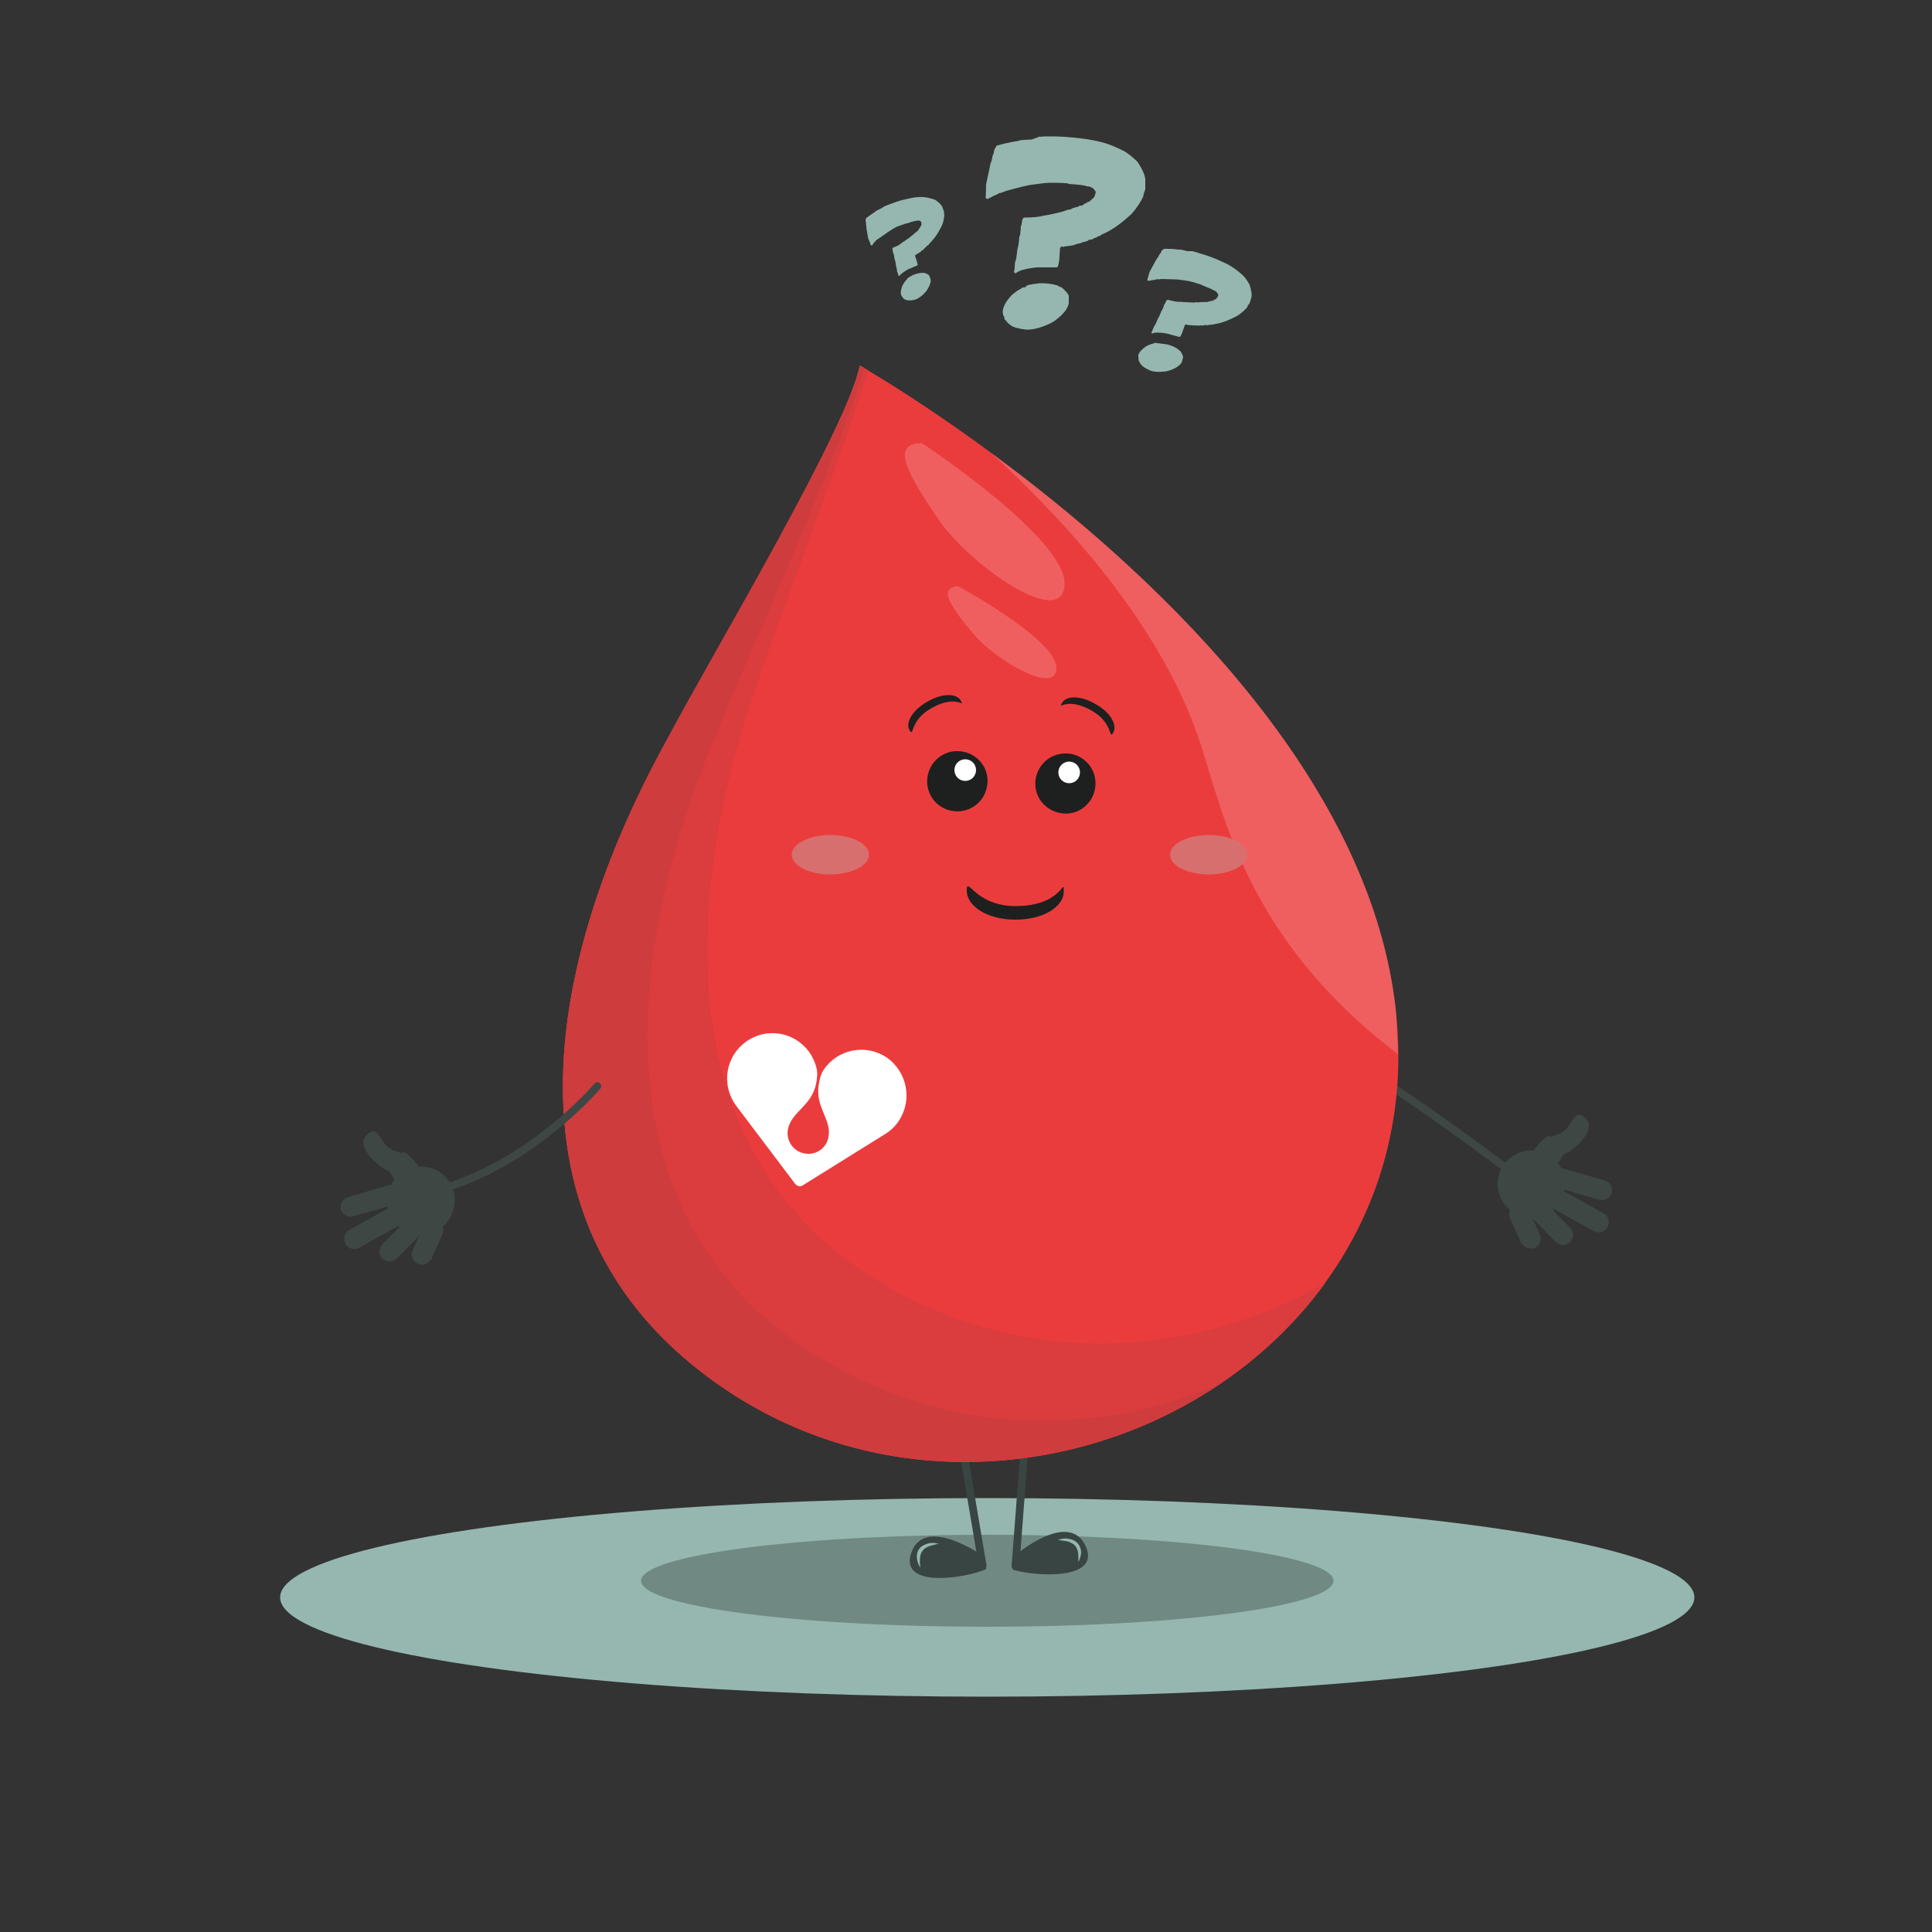 <?xml version="1.0" encoding="UTF-8"?>
<!-- Generator: Adobe Illustrator 25.3.0, SVG Export Plug-In . SVG Version: 6.00 Build 0)  -->
<svg xmlns="http://www.w3.org/2000/svg" xmlns:xlink="http://www.w3.org/1999/xlink" version="1.1" x="0px" y="0px" viewBox="0 0 500 500" style="enable-background:new 0 0 500 500;" xml:space="preserve">
<rect x="0" y="0" width="500" height="500" fill="#333333" stroke="none"/>
<style type="text/css">
	.st0{display:none;}
	.st1{display:inline;fill:#FAFFFF;}
	.st2{fill:#95B7AF;}
	.st3{fill:#708983;}
	.st4{fill:#3E4744;}
	.st5{fill:none;stroke:#3E4744;stroke-width:2;stroke-linecap:round;stroke-linejoin:round;stroke-miterlimit:10;}
	.st6{fill:none;stroke:#384542;stroke-width:2;stroke-linecap:round;stroke-linejoin:round;stroke-miterlimit:10;}
	.st7{fill:#384542;}
	.st8{fill:#EB3C3D;}
	.st9{opacity:0.18;}
	.st10{fill:#FFFFFF;}
	.st11{fill:#DB3C3D;}
	.st12{fill:#CE3C3D;}
	.st13{fill:#D86F6F;}
	.st14{fill:#1D201F;}
</style>
<g id="BACKGROUND" class="st0">
	<rect class="st1" width="500" height="500"></rect>
</g>
<g id="Capa_2">
	<ellipse class="st2" cx="255.5" cy="413.4" rx="183" ry="25.7"></ellipse>
	<ellipse class="st3" cx="255.5" cy="409.1" rx="89.6" ry="11.9"></ellipse>
</g>
<g id="Calque_3">
	<g>
		<g>
			<g>
				<path class="st4" d="M405.1,306.6c-0.1,4.8-4.1,8.6-8.9,8.6s-8.6-4.1-8.6-8.9s4.1-8.6,8.9-8.6      C401.4,297.9,405.2,301.9,405.1,306.6z"></path>
			</g>
		</g>
		<g>
			<g>
				<g>
					<path class="st4" d="M401.5,298.5c2.1,3.2,12.1-5.3,9.2-8.7c-3-3.4-3.5,0.8-5.8,2.8C402.5,294.7,397.9,293.3,401.5,298.5z"></path>
				</g>
				<g>
					<path class="st4" d="M393.1,308.8c0.1-0.2,0.2-0.3,0.4-0.5c1-1,2.7-0.9,3.7,0.1l9.2,9.4c1,1,0.9,2.7-0.1,3.7       c-1,1-2.7,0.9-3.7-0.1l-9.2-9.4C392.5,311.1,392.4,309.8,393.1,308.8z"></path>
				</g>
				<g>
					<path class="st4" d="M400.3,308.1c0.9-0.8,2.1-1.1,3.2-0.5l11.5,6.4c1.3,0.7,1.7,2.3,1,3.6c-0.7,1.3-2.3,1.7-3.6,1l-11.5-6.4       c-1.3-0.7-1.7-2.3-1-3.6C400,308.4,400.1,308.3,400.3,308.1z"></path>
				</g>
				<g>
					<path class="st4" d="M402.1,302.6c0.6-0.4,1.3-0.5,2.1-0.3l11.1,3.2c1.4,0.4,2.2,1.8,1.8,3.2c-0.4,1.4-1.8,2.2-3.2,1.8       l-11.1-3.2c-1.4-0.4-2.2-1.8-1.8-3.2C401.1,303.5,401.6,302.9,402.1,302.6z"></path>
				</g>
				<g>
					<path class="st4" d="M394.2,322.3c-0.2-0.2-0.4-0.5-0.6-0.7l-2.8-6.3c-0.6-1.4,0-2.9,1.4-3.5c1.4-0.6,2.9,0,3.5,1.4l2.8,6.3       c0.6,1.4,0,2.9-1.4,3.5C396.1,323.3,394.9,323,394.2,322.3z"></path>
				</g>
				<g>
					<path class="st4" d="M391.7,304.8c0.4-0.7,0.9-1.6,1.4-2.5c1.8-2.8,3.9-4.6,4.7-4l5.3,3.9c0.7,0.5-0.1,3.2-2,6       c-1.8,2.8-3.9,4.6-4.7,4l-5.3-3.9C390.7,307.9,390.9,306.5,391.7,304.8z"></path>
				</g>
				<g>
					<path class="st4" d="M396.6,298.2c0.3-0.5,0.7-1.1,1.2-1.6c1.4-1.8,3-3,3.5-2.5l3.5,3c0.5,0.4-0.3,2.3-1.7,4.1       c-1.4,1.8-3,3-3.5,2.5l-3.5-3C395.7,300.2,395.9,299.3,396.6,298.2z"></path>
				</g>
			</g>
		</g>
		<path class="st5" d="M397.2,307.9c0,0-74.8-57.3-47-24.7"></path>
	</g>
	<g>
		<line class="st6" x1="249.5" y1="376.7" x2="254.3" y2="405.2"></line>
		<path class="st7" d="M254.3,402.6c0,0-14.9-10.5-18.4-0.9c-3.5,9.7,14.5,6.6,19.3,4.4L254.3,402.6z"></path>
		<g>
			<path class="st2" d="M238.2,405.7c-0.5-0.7-0.8-1.5-0.9-2.4c-0.1-0.9,0.1-1.9,0.7-2.6c0.6-0.7,1.5-1.1,2.4-1.3     c0.4-0.1,0.9-0.1,1.3-0.1c0.4,0.1,0.8,0.1,1.2,0.2c-0.4,0.1-0.8,0.2-1.2,0.3l-1.1,0.3c-0.7,0.3-1.4,0.6-1.8,1.2     c-0.4,0.5-0.7,1.2-0.7,2C238,404,238.1,404.8,238.2,405.7z"></path>
		</g>
	</g>
	<g>
		<line class="st6" x1="265" y1="376.5" x2="262.8" y2="405.3"></line>
		<path class="st7" d="M262.6,402.6c0,0,13.9-11.9,18.3-2.6c4.4,9.3-13.8,7.9-18.8,6.2L262.6,402.6z"></path>
		<g>
			<path class="st2" d="M279.1,404.2c0-0.8,0-1.6-0.1-2.4c-0.1-0.7-0.4-1.4-0.9-1.9c-0.5-0.5-1.2-0.8-1.9-1l-1.2-0.2     c-0.4,0-0.8-0.1-1.2-0.2c0.4-0.1,0.8-0.2,1.2-0.3c0.4,0,0.9-0.1,1.3,0c0.9,0.1,1.8,0.4,2.5,1.1c0.7,0.7,1,1.7,1,2.5     C279.7,402.7,279.5,403.5,279.1,404.2z"></path>
		</g>
	</g>
	<path class="st8" d="M222.5,94.6c0,0,129.1,73.2,138.8,167.4c9.8,94.2-104,149.7-178.2,94.3c-74.2-55.4-16.4-153.8-9-167.6   C185.6,167.3,219.6,110.1,222.5,94.6z"></path>
	<g class="st9">
		<path class="st10" d="M256.5,117.2c39,28.7,98.3,82.1,104.8,144.8c0,0.3,0.5,10.5,0.5,10.8c-39.1-29.6-45.2-62.4-51.1-80.3    C299.6,158.6,270.6,130.2,256.5,117.2z"></path>
	</g>
	<path class="st11" d="M174.1,188.7c11.5-21.4,45.5-78.6,48.4-94.1c0,0,0.8,0.4,2.2,1.3c-7.9,25-21.2,59.4-26.7,75.2   c-5.1,14.8-46.5,121.2,35.6,164c36.6,19.1,77.5,15.2,109.4-3.1c-34.1,47-107,63.8-159.8,24.3C108.9,300.9,166.7,202.5,174.1,188.7z   "></path>
	<path class="st12" d="M174.1,188.7c11.5-21.4,45.5-78.6,48.4-94.1c0,0,0.4,0.2,1.1,0.6c-6.2,22.2-28.6,71.4-36.8,91.2   c-5.9,14.5-53.1,118.4,26.5,165.7c32.8,19.5,70.3,19.6,101.7,6.4c-37.7,25.1-90.9,28.4-132-2.3   C108.9,300.9,166.7,202.5,174.1,188.7z"></path>
	<g>
		<g class="st9">
			<path class="st10" d="M238.6,114.7c0,0,37.5,24.7,36.9,36.6c-0.5,11.9-24.6-5.2-32.5-16.7C235.2,123.1,230.1,114.7,238.6,114.7z"></path>
		</g>
		<g class="st9">
			<path class="st10" d="M247.9,151.7c0,0,25.1,13.5,25.5,21c0.3,7.6-15.9-1.9-21.5-8.7C246.2,157.2,242.6,152.2,247.9,151.7z"></path>
		</g>
	</g>
	<path class="st10" d="M229.5,273.7c-5.3-3.6-12.6-2.3-16.3,3.1c-0.8,1.2-1.1,2.5-1.3,3.9c-1,5.9,3.4,9,2.5,13.6   c-0.5,2.9-3.4,4.8-6.2,4.2c-2.9-0.5-4.8-3.3-4.3-6.2c0.9-4.6,6.1-6,7.3-11.8c0.2-1.2,0.5-2.7,0.1-4.1c-1.5-6.3-7.8-10.2-14.1-8.7   c-6.3,1.5-10.2,7.8-8.7,14.1c0.4,1.7,1.2,3.3,2.2,4.6l15.1,20c0.5,0.6,1.3,0.8,1.9,0.4l21.2-13.2c1.4-0.8,2.7-2,3.7-3.5   C236.2,284.7,234.8,277.4,229.5,273.7z"></path>
	<path class="st13" d="M224.9,221.2c0,2.8-4.5,5.1-10,5.1s-10-2.3-10-5.1s4.5-5.1,10-5.1S224.9,218.4,224.9,221.2z"></path>
	<g>
		<path class="st14" d="M275.3,230.7c0-4.1,0,3.8-12.6,3.8c-10.6-0.1-12.5-8.1-12.5-4c0,4.1,5.5,7.5,12.4,7.5    C269.7,238.1,275.3,234.8,275.3,230.7z"></path>
	</g>
	<g>
		<path class="st14" d="M274.8,182c-1.1,2,1.1-1.9,7.7,1.9c5.7,3.2,4.4,7.7,5.6,5.7s-0.9-5.4-4.6-7.4    C279.8,180,275.9,179.9,274.8,182z"></path>
	</g>
	<g>
		<path class="st13" d="M302.8,221.2c0,2.8,4.5,5.1,10,5.1s10-2.3,10-5.1s-4.5-5.1-10-5.1S302.8,218.4,302.8,221.2z"></path>
	</g>
	<path class="st14" d="M268,203.8c-0.6-4.8,3.2-9.1,8.3-8.8c3.1,0.2,5.8,2.3,6.8,5.2c1.6,4.8-1.6,9.7-6.3,10.3   C272.5,211,268.5,208,268,203.8"></path>
	<circle class="st10" cx="276.7" cy="199.9" r="2.8"></circle>
	<g>
		<g>
			<g>
				<path class="st4" d="M108.8,301.9c4.8-0.1,8.9,3.7,8.9,8.6s-3.7,8.9-8.6,8.9c-4.8,0.1-8.9-3.7-8.9-8.6      C100.1,306.1,103.9,302.1,108.8,301.9z"></path>
			</g>
		</g>
		<g>
			<g>
				<g>
					<path class="st4" d="M100.4,296.9c-2.4-2-2.8-6.3-5.8-2.8c-3,3.4,7,11.8,9.2,8.7C107.4,297.6,102.8,298.9,100.4,296.9z"></path>
				</g>
				<g>
					<path class="st4" d="M111.9,316.3l-9.2,9.4c-1,1-2.7,1-3.7,0.1c-1-1-1-2.7-0.1-3.7l9.2-9.4c1-1,2.7-1,3.7-0.1       c0.2,0.1,0.3,0.3,0.4,0.5C112.9,314.1,112.8,315.4,111.9,316.3z"></path>
				</g>
				<g>
					<path class="st4" d="M105.5,312.9c0.7,1.3,0.3,2.9-1,3.6L93,322.9c-1.3,0.7-2.9,0.3-3.6-1c-0.7-1.3-0.3-2.9,1-3.6l11.5-6.4       c1-0.6,2.3-0.4,3.2,0.5C105.2,312.5,105.3,312.6,105.5,312.9z"></path>
				</g>
				<g>
					<path class="st4" d="M104.3,308.4c0.3,1.4-0.5,2.8-1.8,3.2l-11.1,3.2c-1.4,0.3-2.8-0.5-3.2-1.8c-0.3-1.4,0.5-2.8,1.8-3.2       l11.1-3.2c0.8-0.2,1.6-0.1,2.1,0.3C103.7,307.2,104.2,307.7,104.3,308.4z"></path>
				</g>
				<g>
					<path class="st4" d="M108.2,327.1c-1.4-0.6-2-2.1-1.4-3.5l2.8-6.3c0.6-1.4,2.1-2,3.5-1.4c1.4,0.6,2,2.1,1.4,3.5l-2.8,6.3       c-0.1,0.3-0.3,0.5-0.6,0.7C110.4,327.3,109.2,327.5,108.2,327.1z"></path>
				</g>
				<g>
					<path class="st4" d="M114.1,312.6l-5.3,3.9c-0.8,0.6-2.9-1.2-4.7-4c-1.8-2.8-2.7-5.5-2-6l5.3-3.9c0.8-0.6,2.9,1.2,4.7,4       c0.6,0.8,1.1,1.7,1.4,2.5C114.3,310.7,114.6,312.1,114.1,312.6z"></path>
				</g>
				<g>
					<path class="st4" d="M109.2,304.9l-3.5,3c-0.5,0.5-2.1-0.7-3.5-2.5c-1.4-1.8-2.1-3.7-1.7-4.1l3.5-3c0.5-0.5,2.1,0.7,3.5,2.5       c0.5,0.5,0.8,1.1,1.2,1.6C109.4,303.5,109.6,304.5,109.2,304.9z"></path>
				</g>
			</g>
		</g>
		<path class="st5" d="M109.4,308.9c26.2-5.3,45.2-27.8,45.2-27.8"></path>
	</g>
	<g>
		<path class="st14" d="M240,181.6c-3.7,2-5.8,5.4-4.6,7.4s-0.1-2.5,5.6-5.7c6.6-3.8,8.8,0.1,7.7-1.9    C247.6,179.3,243.7,179.4,240,181.6z"></path>
	</g>
	<path class="st14" d="M255.5,203.2c-0.6,4.3-4.5,7.3-8.8,6.7c-4.8-0.6-8-5.5-6.3-10.3c1-2.9,3.7-5,6.8-5.2   C252.3,194.1,256.2,198.4,255.5,203.2"></path>
	<circle class="st10" cx="249.8" cy="199.3" r="2.8"></circle>
	<g>
		<path class="st2" d="M308.6,65L308.6,65l0.7,0.2l1.3,0.4c1.4,0.4,2.9,0.9,4.5,1.6c1.6,0.7,2.7,1.2,3.3,1.6c1,0.6,2.1,1.4,3.3,2.5    c0.5,0.5,1.1,1.3,1.7,2.4c0.4,1.3,0.6,2.4,0.5,3.1l-0.5,1.7c-0.4,0.4-0.6,0.8-0.6,1c-0.7,0.8-1.6,1.6-2.7,2.3    c-2.3,1.2-4.3,1.9-5.9,2.1c0,0.1-0.3,0.1-0.8,0.1c0,0.1-0.3,0.1-0.8,0.1c0,0.1-0.3,0.1-0.9,0c0,0.1-0.4,0.2-1.1,0.1    c0,0.1-0.4,0.1-1.1,0c-0.1,0.1-0.7,0-2-0.1l-0.1,0l-0.1,0l-0.2-0.1c-0.3-0.1-0.5,0.1-0.6,0.5c-0.6,1.9-1,2.8-1.3,2.7l-3.3-0.9    c-1.8-0.3-3.1-0.3-3.7,0l-0.1,0l-0.1-0.3c0.1-0.1,0.3-0.6,0.7-1.6c0.2-0.1,0.5-0.8,1-2c0.2-0.3,0.5-0.9,0.9-2    c0.1,0,0.4-0.5,0.7-1.6c0.1,0,0.2-0.2,0.4-0.7c0.2-0.4,0.4-0.6,0.6-0.5c1.5,0.4,2.5,0.6,3.2,0.5c0.5,0.1,1.6,0.1,3.4,0.2    c0.5-0.1,0.9-0.1,1.3,0c0.1-0.1,0.6-0.2,1.4-0.1c0-0.1,0.3-0.1,0.7,0c0.2-0.1,0.5-0.2,0.9-0.2c0-0.1,0.2-0.2,0.5-0.1l1.1-0.6    l0.5-0.8c-0.1-0.7-0.6-1.2-1.3-1.4c0-0.1-0.9-0.5-2.7-1.2c0-0.1-0.9-0.4-2.9-1l-0.1,0c-0.6-0.2-1.6-0.3-3-0.5    c-0.3-0.1-1.8-0.1-4.6-0.2l-0.9,0.1c-0.2-0.1-0.5,0-0.9,0.1c-0.1,0-0.7,0.1-1.7,0.3l-0.3-0.2l0.6-2.1l0.1-0.2l1.8-3.3    c0.1,0,0.3-0.3,0.7-1.1c0.1,0,0.3-0.3,0.6-1c0.1,0,0.2-0.1,0.5-0.4l1.3,0c0.9,0,1.8,0.1,2.5,0.2c0-0.1,0.8,0,2.3,0.4L308.6,65z     M301.9,89.1l0.4,0.1c0.8,0.2,1.7,0.6,2.5,1.1c0,0.1,0.2,0.2,0.6,0.5c0.5,0.6,0.7,1.2,0.8,1.6l-0.3,1.2c-0.4,0.9-1.5,1.7-3.3,2.3    l-0.8,0.2c-1.6,0.2-2.8,0.2-3.8-0.1l-0.3-0.1c-1.4-0.6-2.2-1.2-2.4-1.6c-0.1,0-0.3-0.4-0.6-1c-0.1,0-0.1-0.2,0-0.6    c-0.1,0-0.1-0.3-0.1-0.8c0.2-0.8,1-1.6,2.2-2.4c0.9-0.4,1.5-0.6,1.8-0.6c0-0.2,0.4-0.2,0.9-0.1C299.4,88.8,300.3,88.9,301.9,89.1z    "></path>
	</g>
	<g>
		<path class="st2" d="M269.2,35.3l0.1,0.1l1-0.1h2.1c2.2,0,4.6,0.2,7.2,0.5c2.6,0.3,4.4,0.7,5.5,1c1.7,0.4,3.6,1.2,5.8,2.3    c1,0.6,2.2,1.5,3.5,2.8c1.2,1.8,1.8,3.2,2,4.4V49c-0.3,0.8-0.5,1.3-0.5,1.8c-0.7,1.5-1.7,3-3,4.5c-2.9,2.7-5.5,4.5-7.8,5.4    c0,0.1-0.3,0.3-1,0.5c0,0.1-0.4,0.3-1.1,0.5c0,0.2-0.5,0.3-1.3,0.4c0,0.2-0.5,0.4-1.6,0.6c0,0.1-0.6,0.3-1.7,0.5    c-0.1,0.2-1.1,0.4-3,0.6l-0.1,0.1h-0.1l-0.3-0.1c-0.4,0-0.6,0.3-0.6,0.9c-0.1,3-0.4,4.5-0.8,4.5l-5.2,0c-2.8,0.3-4.6,0.8-5.4,1.5    h-0.2l-0.3-0.3c0.1-0.1,0.2-1,0.3-2.6c0.2-0.2,0.4-1.3,0.6-3.3c0.2-0.5,0.4-1.6,0.5-3.3c0.2,0,0.3-0.9,0.4-2.7    c0.1,0,0.2-0.4,0.3-1.2c0.1-0.7,0.3-1,0.7-1c2.3,0,3.9-0.2,4.9-0.5c0.8-0.1,2.5-0.4,5.1-1.1c0.7-0.3,1.3-0.5,1.9-0.5    c0.1-0.2,0.8-0.5,2-0.7c0-0.2,0.3-0.3,1-0.3c0.3-0.3,0.7-0.6,1.2-0.7c0-0.2,0.2-0.3,0.6-0.3l1.3-1.2l0.4-1.3    c-0.5-1-1.3-1.5-2.5-1.5c0-0.2-1.5-0.4-4.5-0.6c0-0.2-1.6-0.3-4.7-0.3h-0.2c-0.9,0-2.4,0.2-4.6,0.5c-0.5,0-2.7,0.5-6.7,1.6    l-1.3,0.5c-0.4,0-0.8,0.2-1.2,0.5c-0.2,0-1,0.4-2.3,1.1l-0.5-0.2l0.1-3.3v-0.3l1.2-5.6c0.1,0,0.3-0.6,0.5-1.9    c0.1,0,0.3-0.6,0.5-1.7c0.1,0,0.3-0.3,0.5-0.8l1.9-0.5c1.3-0.3,2.6-0.6,3.7-0.7c0-0.2,1.2-0.3,3.5-0.4L269.2,35.3z M269.1,73.3    h0.6c1.3,0,2.7,0.2,4.1,0.6c0,0.1,0.3,0.3,1,0.5c0.9,0.8,1.5,1.5,1.8,2.1v1.9c-0.2,1.5-1.5,3.1-3.9,4.8l-1.1,0.6    c-2.2,1-4.1,1.5-5.6,1.5h-0.5c-2.4-0.3-3.8-0.8-4.1-1.3c-0.2,0-0.6-0.4-1.2-1.2c-0.2,0-0.3-0.3-0.3-0.9c-0.2,0-0.3-0.4-0.4-1.1    c0-1.3,0.8-2.8,2.3-4.4c1.2-1,2-1.6,2.4-1.6c0-0.3,0.4-0.4,1.3-0.5C265.3,73.8,266.6,73.6,269.1,73.3z"></path>
	</g>
	<g>
		<path class="st2" d="M228.9,53.4L228.9,53.4l0.5-0.2l1-0.4c1-0.4,2.2-0.8,3.4-1.1c1.3-0.3,2.2-0.5,2.8-0.6c0.9-0.1,1.9-0.2,3.2,0    c0.6,0.1,1.3,0.3,2.2,0.6c0.9,0.6,1.5,1.2,1.8,1.7l0.5,1.3c0,0.4,0,0.7,0.1,0.9c-0.1,0.9-0.2,1.7-0.6,2.7c-0.9,1.8-1.7,3.1-2.6,4    c0,0.1-0.1,0.2-0.4,0.4c0,0.1-0.1,0.2-0.4,0.5c0,0.1-0.1,0.2-0.6,0.5c0,0.1-0.2,0.3-0.6,0.6c0,0.1-0.2,0.3-0.7,0.6    c0,0.1-0.4,0.4-1.3,0.9l0,0.1l0,0l-0.2,0c-0.2,0.1-0.2,0.3-0.1,0.6c0.5,1.4,0.7,2.2,0.5,2.2l-2.4,1c-1.2,0.7-2,1.3-2.2,1.7l-0.1,0    l-0.2-0.1c0-0.1-0.1-0.5-0.4-1.3c0.1-0.1-0.1-0.7-0.3-1.7c0-0.3-0.1-0.8-0.4-1.7c0.1,0,0-0.5-0.3-1.3c0,0,0-0.2-0.1-0.6    c-0.1-0.3,0-0.6,0.1-0.6c1.1-0.4,1.8-0.8,2.2-1.2c0.3-0.2,1.1-0.7,2.2-1.5c0.3-0.3,0.5-0.5,0.8-0.6c0-0.1,0.3-0.4,0.8-0.7    c0-0.1,0.1-0.2,0.4-0.3c0.1-0.2,0.2-0.4,0.4-0.6c0-0.1,0-0.2,0.2-0.3l0.4-0.8l-0.1-0.7c-0.4-0.4-0.9-0.4-1.4-0.2    c0-0.1-0.8,0.1-2.2,0.6c0-0.1-0.8,0.2-2.2,0.7l-0.1,0c-0.4,0.2-1.1,0.5-2,1.1c-0.2,0.1-1.2,0.8-2.9,2L227,62    c-0.2,0.1-0.3,0.2-0.5,0.5c-0.1,0-0.4,0.4-0.8,1l-0.3,0l-0.6-1.6l-0.1-0.1l-0.5-2.9c0.1,0,0-0.3-0.1-1c0.1,0,0-0.3-0.1-0.9    c0,0,0.1-0.2,0.1-0.5l0.8-0.6c0.6-0.4,1.1-0.8,1.6-1.1c0-0.1,0.5-0.4,1.6-0.9L228.9,53.4z M236.2,71.2l0.3-0.1    c0.6-0.3,1.3-0.4,2.1-0.5c0,0,0.2,0.1,0.6,0c0.6,0.2,1,0.4,1.2,0.6l0.4,0.9c0.2,0.8-0.1,1.7-0.9,3l-0.4,0.5    c-0.8,0.9-1.6,1.5-2.3,1.8l-0.2,0.1c-1.2,0.3-1.9,0.3-2.2,0.2c-0.1,0-0.4-0.1-0.8-0.3c-0.1,0-0.2-0.1-0.3-0.4    c-0.1,0-0.2-0.1-0.4-0.5c-0.3-0.6-0.2-1.4,0.2-2.5c0.4-0.7,0.6-1.1,0.8-1.2c0-0.1,0.1-0.3,0.5-0.5    C234.5,72.2,235.1,71.8,236.2,71.2z"></path>
	</g>
</g>
<g id="Calque_4">
</g>
</svg>
